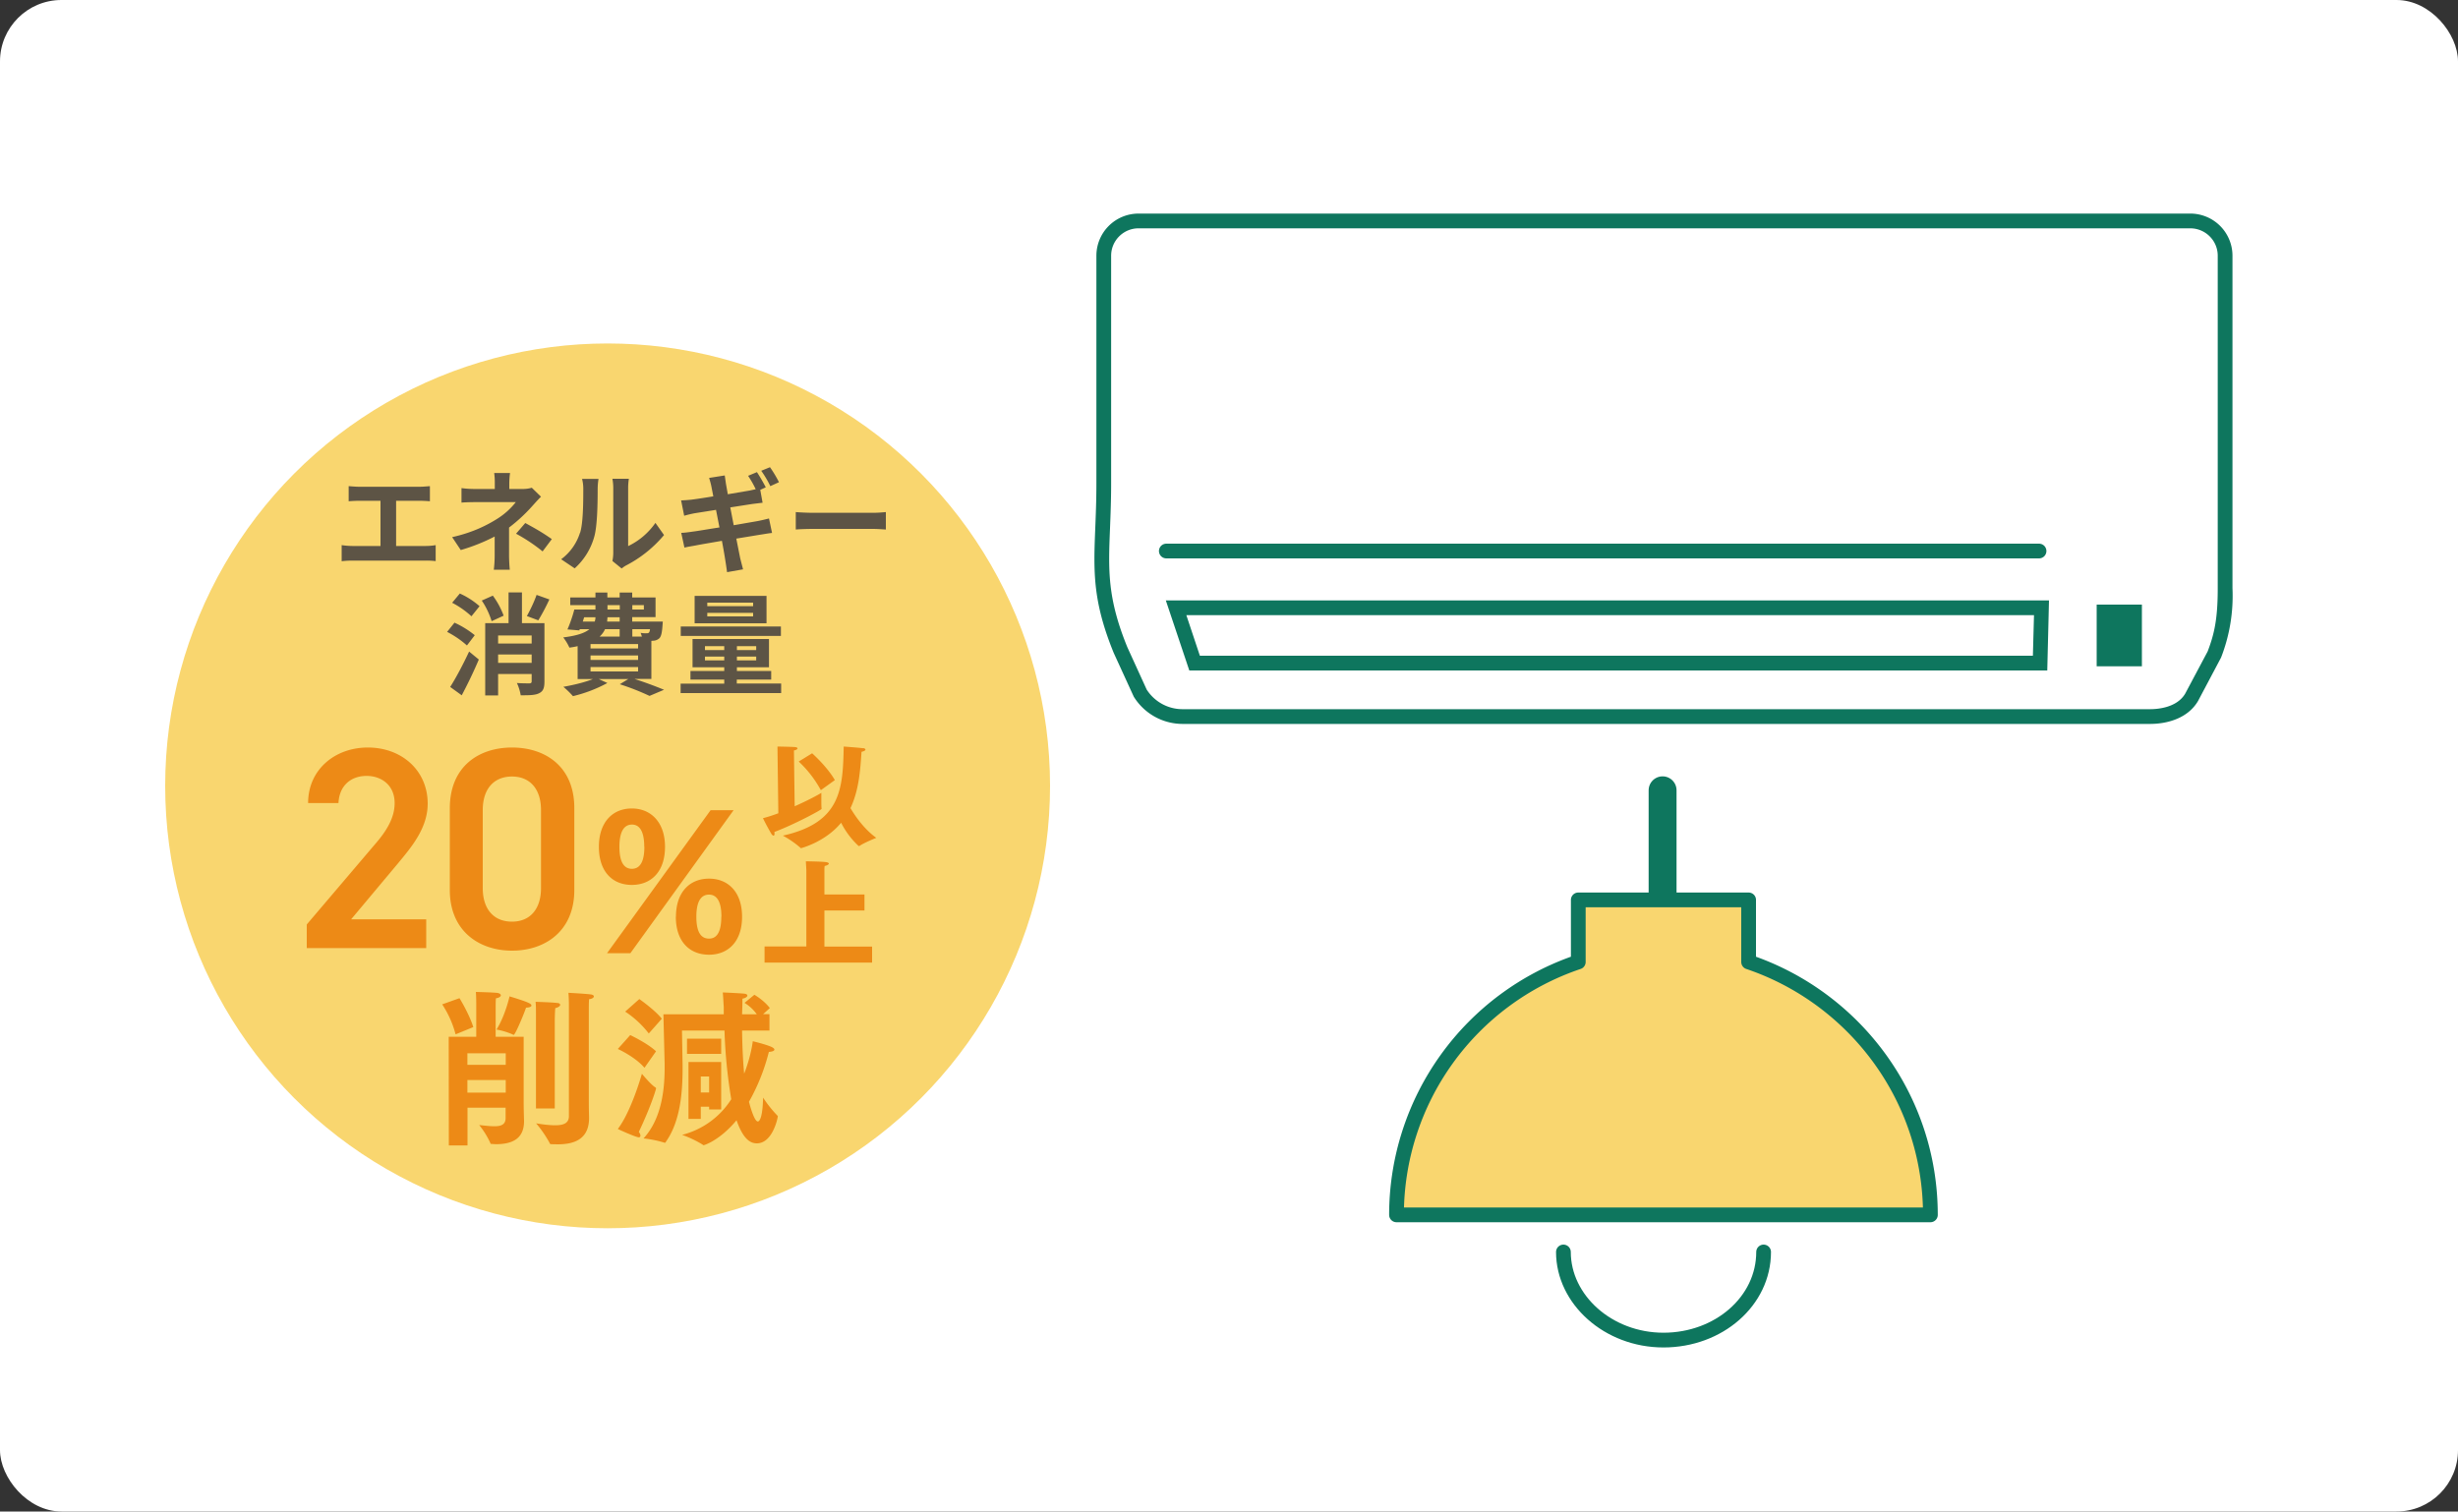 <svg id="_レイヤー_2" data-name="レイヤー 2" xmlns="http://www.w3.org/2000/svg" viewBox="0 0 20 12.3"><rect x="0" y="0" width="20" height="12.3" fill="#333333" stroke="none"/><defs><style>.cls-2,.cls-4{fill:#fff}.cls-4{stroke:#0e765e;stroke-linecap:round;stroke-linejoin:round;stroke-width:.12px}.cls-6{fill:#0e765e}.cls-8{fill:#f9d66f}</style></defs><g id="ill"><rect class="cls-2" width="20" height="12.3" rx=".5" ry=".5"/><path stroke-width=".227" stroke="#0e765e" stroke-linecap="round" stroke-linejoin="round" fill="#fff" d="M13.528 6.431v1.057"/><path class="cls-4" d="M14.35 10.188c0 .4-.365.717-.815.717s-.814-.33-.814-.717"/><path class="cls-8" d="M14.228 7.828v-.505h-1.386v.505a2.172 2.172 0 00-1.479 2.058h4.344c0-.956-.62-1.768-1.479-2.058z"/><path d="M14.228 7.828v-.505h-1.386v.505a2.172 2.172 0 00-1.479 2.058h4.344c0-.956-.62-1.768-1.479-2.058z" stroke-width=".12" stroke="#0e765e" stroke-linecap="round" stroke-linejoin="round" fill="none"/><path class="cls-2" d="M9.623 5.831a.406.406 0 01-.347-.193l-.159-.35c-.168-.412-.16-.643-.145-.993.004-.105.009-.225.009-.362V2.081c0-.156.127-.283.283-.283h8.557c.157 0 .284.127.284.283v2.706c0 .263-.031.393-.089.542l-.184.347c-.082.14-.264.155-.339.155h-7.87z"/><path class="cls-6" d="M17.821 1.858c.124 0 .224.1.224.223v2.706c0 .251-.028.372-.082.514l-.183.344c-.068.114-.223.126-.287.126h-7.87a.346.346 0 01-.293-.16l-.157-.344c-.164-.402-.155-.628-.141-.97.004-.105.009-.226.009-.364V2.081c0-.123.1-.223.223-.223h8.557m0-.12H9.264a.343.343 0 00-.343.343v1.852c0 .582-.086.824.141 1.38l.163.356a.468.468 0 00.398.222h7.87c.153 0 .313-.052.392-.187l.187-.353a1.38 1.38 0 00.093-.564V2.081a.343.343 0 00-.344-.343z"/><path class="cls-2" d="M9.72 5.396l-.15-.45h7.04l-.01.45H9.72z"/><path class="cls-6" d="M16.55 5.006l-.009.33H9.763l-.11-.33h6.896m.123-.12H9.486l.191.57h6.981l.014-.57zm.448.094h.248v.382h-.248z"/><path class="cls-6" d="M17.308 5.04v.262h-.128V5.04h.128m.12-.12h-.368v.502h.368V4.92z"/><path class="cls-4" d="M9.49 4.484h7.101"/><circle class="cls-8" cx="4.944" cy="6.395" r="3.6"/><path d="M2.922 3.961h.49c.028 0 .06-.003.086-.005v.123a1.267 1.267 0 00-.085-.004h-.19v.368h.238a.489.489 0 00.084-.007v.13a.651.651 0 00-.084-.004h-.593a.692.692 0 00-.088.005v-.131a.64.64 0 00.088.007h.228v-.368h-.174c-.023 0-.062.002-.085.004v-.123c.024.002.06.005.085.005zm1.222-.029v.047h.108a.248.248 0 00.075-.01l.075.073c-.024.023-.05.053-.07.075a1.33 1.33 0 01-.19.176v.228c0 .035.003.087.006.115h-.13a.988.988 0 00.007-.115v-.155a1.524 1.524 0 01-.276.11l-.07-.105c.174-.039.29-.101.368-.15a.589.589 0 00.15-.135h-.324c-.033 0-.09.001-.118.004v-.118a.783.783 0 00.116.007h.155v-.047a.543.543 0 00-.005-.083h.129a.676.676 0 00-.006.083zm.055.411l.075-.087c.083.046.13.071.216.131l-.075.1a1.398 1.398 0 00-.216-.144zm.521-.007c.025-.078.026-.248.026-.357a.314.314 0 00-.01-.082h.134a.536.536 0 00-.007.082c0 .105-.002.296-.027.386a.539.539 0 01-.16.26l-.11-.074a.427.427 0 00.153-.215zm.27.162v-.525a.411.411 0 00-.007-.077h.134a.465.465 0 00-.006.078v.47a.57.57 0 00.222-.189l.07.099a1.003 1.003 0 01-.306.246c-.02.01-.03.02-.039.026l-.075-.061a.33.33 0 00.007-.067zm1.24-.532l-.044.02.019.105-.083.01-.18.028.028.145.196-.034c.035-.007.068-.015.091-.021l.025.118c-.025.002-.062.009-.096.014l-.195.032.032.161.023.089-.13.023a4.915 4.915 0 00-.042-.255c-.092.016-.177.03-.215.038-.04.007-.07.012-.09.017l-.026-.12c.025 0 .065-.006.094-.01.041-.005.125-.02.217-.034l-.028-.143-.176.028a.923.923 0 00-.083.02l-.025-.125c.029-.001.056-.003.084-.006.032-.004.101-.014.178-.027l-.016-.082c-.005-.025-.012-.047-.018-.068l.127-.02.01.069.015.084.177-.03.05-.011a.829.829 0 00-.062-.109l.072-.03c.022.033.055.09.072.124zm.108-.042l-.07.032a.89.89 0 00-.074-.125l.071-.029c.025.034.058.09.073.122zm.282.249h.483c.042 0 .082-.004.105-.006v.142c-.021-.001-.067-.005-.105-.005H6.62c-.052 0-.112.002-.145.005v-.142c.032.003.098.006.145.006zM3.8 5.253a.773.773 0 00-.162-.111l.06-.075a.763.763 0 01.165.102l-.064.084zm-.137.337c.045-.07.105-.183.154-.288l.079.065a3.7 3.7 0 01-.139.291l-.094-.068zm.079-.76a.64.64 0 01.16.103l-.066.082a.728.728 0 00-.157-.11l.063-.076zM4 5.054a.633.633 0 00-.08-.167l.09-.04a.65.65 0 01.088.163L4 5.055zm.43.49c0 .053-.009.08-.043.097-.033.017-.082.017-.15.017a.401.401 0 00-.031-.1c.04.003.087.003.102.003.014-.001.018-.006.018-.018v-.058h-.273v.174h-.105v-.588h.19v-.25h.109v.25h.183v.473zm-.377-.373v.066h.273v-.066h-.273zm.273.223v-.068h-.273v.068h.273zm.144-.516a1.71 1.71 0 01-.09.17l-.093-.035c.026-.046.06-.117.079-.172l.104.037zm.696.648a3.3 3.3 0 01.237.087l-.118.05a1.993 1.993 0 00-.242-.095l.069-.042h-.24l.07.032a1.144 1.144 0 01-.28.107.722.722 0 00-.078-.076c.084-.015.176-.037.24-.063H4.7v-.268a.583.583 0 01-.067.012.412.412 0 00-.05-.083c.112-.014.176-.036.213-.067h-.079l-.003.01-.097-.008c.02-.044.042-.108.056-.162h.172v-.036H4.64v-.062h.205v-.04h.097v.04h.1v-.04h.102v.04h.19v.16h-.19v.036h.249l-.002.027c-.004.059-.01.091-.025.108a.078.078 0 01-.052.021l-.014.001v.31h-.135zm-.424-.468h.097a.102.102 0 00.006-.035h-.092l-.011.035zm.45.183h-.387v.036h.387V5.24zm0 .093h-.387v.036h.387v-.036zm-.387.13h.387v-.036h-.387v.036zm.118-.344a.181.181 0 01-.044.06h.163v-.06h-.119zm.12-.097h-.1l-.003.035h.102v-.035zm-.1-.063h.1v-.036h-.1v.036zm.202-.036v.036h.094v-.036h-.094zm0 .196v.06h.078l-.01-.03c.02.003.038.004.048.003.009 0 .014 0 .02-.006.004-.005.006-.013.008-.027h-.144zm1.211.443v.077h-.818v-.077h.355V5.53h-.275v-.07h.275v-.03h-.258V5.2h.622v.23h-.261v.03h.279v.07h-.28v.032h.36zm-.002-.388h-.815v-.077h.815v.077zm-.117-.103h-.585v-.223h.585v.223zm-.501.218h.157v-.032h-.157v.032zm.157.084v-.031h-.157v.031h.157zm.235-.47h-.373v.029h.373v-.028zm0 .083h-.373v.029h.373v-.03zm.025.271h-.157v.032h.157v-.032zm0 .085h-.157v.031h.157v-.031z" fill="#5d5445"/><path d="M6.326 6.075s.13.002.148.005c.01.002.015.006.015.01 0 .006-.009.013-.029.017l.006.454c.107-.047.195-.095.217-.109v.053c0 .028 0 .06.002.074v.003c0 .009-.235.133-.384.188l.001.014c0 .011-.003.016-.008.016s-.01-.005-.016-.012a1.8 1.8 0 01-.07-.13c.039-.01.082-.024.125-.04l-.007-.543zm.696.013c.01 0 .02.006.02.012s-.01.013-.032.018c-.01.144-.02.31-.09.458.036.062.11.17.21.242 0 0-.1.04-.137.066l-.006.001a.667.667 0 01-.143-.19c-.13.158-.326.207-.326.207-.002 0-.004 0-.006-.004A.791.791 0 006.37 6.8c.475-.106.488-.381.495-.725 0 0 .135.01.158.014zm-.414.042s.121.107.185.218l-.114.082a.927.927 0 00-.18-.233l.109-.067zm-.387 1.572h.34V7.08l-.004-.071s.117.001.16.006c.018.002.027.007.027.013 0 .006-.012.014-.034.019-.002.014-.002.027-.002.036v.196h.326v.13h-.326v.294h.388v.13h-.875v-.13zm-2.753.013h-.972v-.192l.552-.649c.106-.121.163-.226.163-.339 0-.147-.109-.221-.228-.221-.126 0-.222.077-.229.221h-.247c0-.273.219-.452.486-.452.275 0 .487.186.487.457 0 .203-.14.362-.242.486l-.381.455h.611v.234zm.698.021c-.268 0-.506-.16-.506-.493v-.665c0-.343.238-.495.506-.495s.507.152.507.492v.668c0 .334-.238.493-.507.493zm0-1.417c-.147 0-.238.1-.238.273v.635c0 .173.091.273.238.273.145 0 .236-.1.236-.273v-.635c0-.173-.091-.273-.236-.273zm.707.572c0-.199.11-.312.268-.312.156 0 .27.113.27.312 0 .204-.114.31-.27.31s-.268-.106-.268-.31zm.909-.298h.187l-.84 1.164h-.19l.843-1.164zm-.54.298c0-.145-.05-.181-.1-.181s-.102.035-.102.181.052.179.101.179c.048 0 .102-.03.102-.179zm.258.569c0-.2.112-.31.269-.31s.269.11.269.31c0 .203-.114.309-.269.309-.157 0-.27-.106-.27-.31zm.37 0c0-.145-.051-.18-.101-.18s-.103.033-.103.18c0 .148.053.178.103.178.048 0 .1-.03.1-.178zm-2.131.663s.078.126.112.235l-.144.059a.824.824 0 00-.109-.244l.14-.05zm-.088.314h.224v-.276s0-.054-.003-.089c0 0 .132.003.176.008.016.003.027.01.027.02 0 .008-.011.019-.04.024-.002.028-.002.062-.002.062v.251h.228v.535c0 .063.003.147.003.147v.005c0 .144-.098.187-.23.187l-.032-.002c-.006 0-.011 0-.012-.007a.685.685 0 00-.091-.147c.047.005.089.01.125.01.055 0 .09-.015.09-.067v-.084h-.31v.307h-.152l-.001-.884zm.464.228v-.094h-.312v.094h.312zm0 .226v-.102h-.312v.102h.312zm.064-.47s-.004 0-.007-.003a.588.588 0 00-.132-.04c.072-.115.106-.27.106-.27s.114.034.148.05c.02.008.03.016.03.024 0 .01-.013.016-.044.018-.009.032-.087.221-.1.221zm.182-.144V8.24c0-.022 0-.054-.003-.088.008.001.135.004.177.01.015 0 .023.008.023.015 0 .01-.014.02-.04.027-.004.048-.004.101-.004.101v.715h-.153v-.743zm.268-.103s0-.051-.004-.095c0 0 .136.007.18.013.019.002.027.009.027.016 0 .01-.013.02-.039.023-.002.03-.002.067-.002.067v.766c0 .067.002.119.002.129v.005c0 .174-.123.214-.255.214l-.051-.001c-.008 0-.013-.002-.015-.01a.933.933 0 00-.11-.16c.058.01.112.016.156.016.067 0 .111-.017.111-.074v-.91zm.499.249c.004.002.14.066.21.132l-.094.134c-.078-.09-.211-.15-.217-.153l.101-.113zm.095.315s.074.09.11.111c.004.003.005.005.005.009 0 .005-.038.137-.14.353.008.01.013.022.013.03s-.004.014-.013.014c-.024 0-.167-.065-.171-.068.092-.12.169-.355.196-.449zm-.021-.608c.004.003.126.088.183.16l-.106.12a.798.798 0 00-.192-.178l.115-.102zm.687.124v-.06c-.003-.038-.004-.078-.008-.118 0 0 .14.006.174.01.017.001.026.008.026.015 0 .01-.013.02-.04.026l-.001.07-.002.057h.12a.342.342 0 00-.1-.093l.08-.066s.075.042.126.108l-.055.05h.052v.133h-.223c.002.14.008.256.017.351.05-.128.067-.236.07-.264 0 0 .11.026.156.048.013.007.02.014.02.02 0 .009-.014.017-.045.019a1.63 1.63 0 01-.162.406c.003.01.041.16.072.16.019 0 .04-.051.043-.194a.997.997 0 00.12.15c0 .014-.042.222-.171.222-.05 0-.11-.03-.165-.188-.138.166-.264.203-.267.203s-.006-.001-.008-.004a.871.871 0 00-.168-.08.668.668 0 00.4-.29 4.159 4.159 0 01-.055-.559h-.346l.005.282v.025c0 .187-.016.428-.135.597-.004.006-.004.009-.008.009-.003 0-.006 0-.01-.002a.904.904 0 00-.165-.033c.156-.169.172-.424.172-.58v-.026l-.01-.404h.491zm-.298.198h.277v.124H5.59v-.124zm.01.19h.267v.386H5.77v-.022h-.068v.099h-.1v-.463zm.169.249V8.76h-.068v.13h.068z" fill="#ed8a16"/></g></svg>